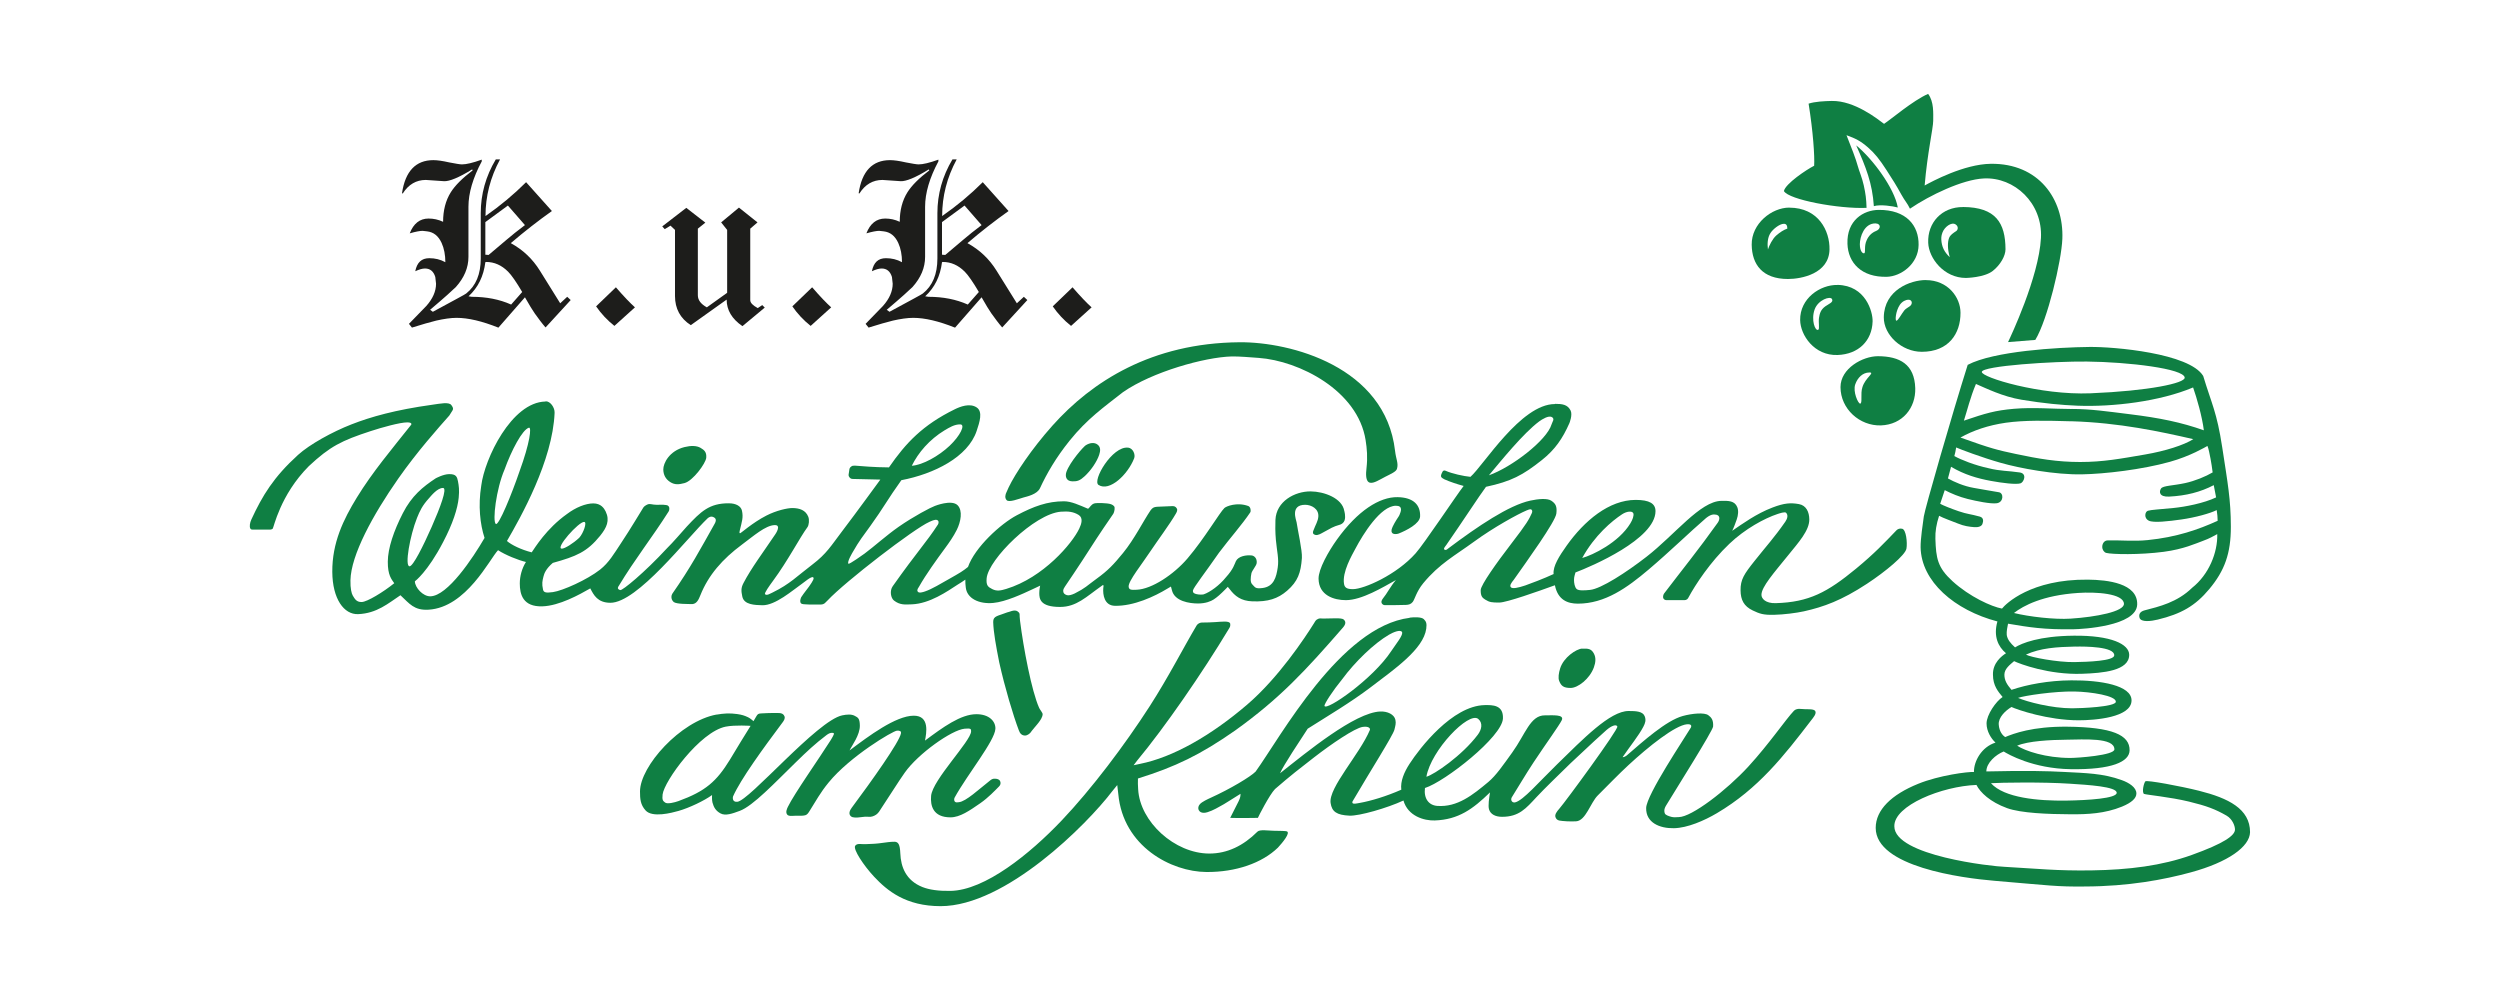 <svg xmlns="http://www.w3.org/2000/svg" id="Ebene_1" data-name="Ebene 1" viewBox="0 0 500 200"><defs><style>      .cls-1 {        fill: #0f7f43;        fill-rule: evenodd;      }      .cls-2 {        fill: #1d1d1b;      }    </style></defs><path class="cls-1" d="M385.62,18.77c1.2,1.59,1.02,3.93,1.02,5.39s-1.17,6.47-1.71,12.94c1.41-.78,7.85-4.27,13.23-4.34,9.55-.12,14.62,7.01,14.31,15.02-.17,4.38-2.96,16.21-5.41,20.2l-5.45.44c.46-.98,6.16-12.96,6.58-20.81.37-7-5.31-12.23-11.43-11.92-4.28.21-10.81,3.36-14.77,6.05-.54-1.14-.99-1.5-1.71-2.81-1.11-2.01-1.63-2.82-2.96-4.88-1.41-2.19-2.37-3.39-3.74-4.58-1.5-1.3-2.48-1.78-4.28-2.43.95,2.36,1.91,4.86,2.24,6.12.27,1.02.87,2.34,1.21,3.9.38,1.73.51,2.74.56,4.51-5.48.24-15.55-1.61-16.53-3.36.3-1.47,4.55-4.31,6.05-5.06.12-1.89-.21-6.81-1.11-12.42,1.26-.42,3.18-.51,4.64-.54,4.55-.09,9.2,3.65,10.45,4.58,1.5-.99,5.75-4.64,8.8-5.99Z"></path><path class="cls-1" d="M374.77,41.23c1.29-.39,3.84,0,4.79.27-.68-3.89-5.09-9.79-8.32-12.42,1.95,4.37,3.23,7.57,3.53,12.16Z"></path><path class="cls-1" d="M247.91,68.45c10.15-.08,29.15,4.85,31.1,21.71.2,1.75.72,2.47.38,3.62-.17.56-1.23,1.01-2.33,1.57-1.18.61-2.31,1.37-3.07,1.19-.91-.22-.82-1.79-.69-2.91.25-2.17.09-3.94-.18-5.61-1.56-9.92-13.28-15.86-21.38-16.44-1.46-.1-3.98-.33-5.44-.29-5.37.15-15.84,3.07-21.69,7.13-3.85,3.02-7.15,5.32-10.68,9.7-2.74,3.4-4.59,6.62-5.93,9.51-.58,1.26-2.65,1.68-3.28,1.86-1.06.31-2.88,1.03-3.37.56-.46-.45-.29-1.17-.04-1.64.18-.34.14-.36.43-.96,1.3-2.72,4.58-7.66,8.76-12.34,7.86-8.79,19.8-16.51,37.39-16.66Z"></path><path class="cls-1" d="M136.93,89.41c1.21-.3,2.38-.31,3.18.16.77.44,1.23.88,1.14,1.97-.08,1.1-2.67,4.65-4.36,5.08-1.08.28-1.91.39-2.85-.21-.94-.6-1.36-1.47-1.38-2.5-.02-1.26,1.2-3.74,4.26-4.5Z"></path><path class="cls-1" d="M217.19,89.03c.79-.48,1.71-.62,2.37-.07.6.5.53,1.23.28,1.99-.43,1.33-1.65,3.17-2.99,4.37-.88.79-1.38.98-2.4.95-1.3-.04-1.44-1.1-1.17-1.88.7-1.99,3.41-5.06,3.9-5.36Z"></path><path class="cls-1" d="M225.61,89.52c1,.11,1.51,1.4,1.22,2.14-1.26,3.25-4.92,6.74-7.12,5.33-1.33-.86,2.76-7.81,5.89-7.46Z"></path><path class="cls-1" d="M203.53,122.29c.61.45.28.48.48,1.88.66,5.31,2.31,14.06,3.83,17.43.14.31.69.96.69,1.23-.02,1.12-1.58,2.48-2.46,3.73-.18.19-.61.56-1.08.55-.65-.01-1.02-.44-1.24-1.09-1.11-2.93-2.78-8.5-3.9-13.53-.64-3.24-1.15-6.02-1.21-8.08-.03-1.27.96-1.19,2.82-1.94.3,0,1.42-.67,2.07-.19Z"></path><path class="cls-1" d="M263.67,123.75c.34-.13.61-.03.97-.04,1.74,0,3.63-.19,4.08.18.49.41.46.94-.13,1.62-7.46,8.58-12.58,14.15-21.58,20.6-6.96,4.86-11.92,7.25-19.42,9.59-.04.67,0,1.45.04,2.14.34,6.51,7.31,12.87,14.24,12.87,3.59,0,6.8-1.56,9.62-4.38.48-.48,2.13-.2,3.23-.18,1.3.02,2.42.03,2.65.12.76.29-.84,2.23-1.79,3.26-3.18,3.08-8.41,4.91-14.29,4.87-7.03-.04-16.67-5.11-17.63-15.58-.04-.42-.15-1.21-.21-1.81-.31.4-.77.98-1.04,1.28-4.98,6.55-21.25,22.93-34.28,22.94-6.95,0-10.68-3.07-13.33-5.91-2.05-2.2-4.24-5.48-3.76-6.17.4-.57,1.29-.27,2.04-.32.7-.05,1.64-.03,2.69-.16,1.66-.21,2.25-.32,3.12-.32.78,0,1.1.57,1.17,2.3.1,2.77,1.15,5.44,4.4,6.75,1.4.56,3.28.82,5.62.78,6.9-.11,15.91-7.41,22.24-14.07,6.01-6.33,12.59-15.06,17.63-22.88,3.8-5.91,6.72-11.68,9.38-16.15.22-.37.72-.57,1.02-.57,1.24,0,1.66-.04,2.7-.09,1.15-.06,2.9-.33,2.99.33.06.4-.03.61-.18.87-5.49,9.12-12.95,19.9-18.45,26.52-.08.1-.31.41-.69.91.51-.1,1.04-.23,1.29-.28,6.55-1.3,14.16-5.63,21.4-11.83,6.27-5.36,11.58-13.39,13.42-16.34.25-.41.34-.65.84-.84Z"></path><path class="cls-1" d="M316.41,129.73c1.31-.07,1.89.09,2.36.97.45.82.37,1.77,0,2.79-.84,2.29-3.19,4.1-4.65,4.1s-1.9-.44-2.29-1.42c-.23-.59-.09-1.56.2-2.49.68-2.2,3.22-3.89,4.38-3.96Z"></path><path class="cls-1" d="M145.14,145.33c1.87-.37,4.98-.16,4.98-.16-1.24,1.93-2.49,4.07-4.14,6.77-2.66,4.34-4.87,6.3-10.27,8.27-.79.29-2.23.64-2.67.31-.43-.32-.65-.48-.52-1.62.32-2.69,7.49-12.55,12.62-13.57ZM143.35,142.92c1.28-.23,2.61-.33,4.09-.11.93.14,1.44.29,2.17.64.47.23.84.58,1.09.78.24-.42.48-.8.57-.97.24-.46.47-.57,1.02-.58,0,0,2.04-.13,3.61-.07.48.04.84.22,1,.66.17.45-.17.92-.37,1.19-3.96,5.29-8.4,11.4-9.91,14.8-.07.16-.12.67.15.91.2.19.4.2.67.19,2.36-.12,16.01-16.27,21.01-17.29.94-.19,1.82-.26,2.48.09.65.35,1.01.48,1.04,1.93.04,1.92-1.61,4.03-2.06,5,3.85-2.9,9.23-6.92,12.81-6.95,3.28-.03,2.55,3.52,2.28,4.98,3.56-2.65,7.14-5.28,10.28-5.28,2.55,0,3.86,1.43,3.8,2.92-.11,2.4-5.62,9.15-8.15,13.75-.17.3-.11.75.11.88.23.14.44.08.73.05,1.42-.13,4.01-2.59,6.26-4.35.34-.27.58-.37.98-.35.46.02.87.12,1.04.55.15.38.02.75-.24,1-.81.81-2.14,2.24-3.76,3.36-2.11,1.46-4.05,2.82-5.95,2.82-3.5,0-4.05-2.34-3.88-4.3.29-3.2,7.97-10.96,8-12.89,0-.47,0-.66-1.29-.54-2.59.24-9.3,4.99-11.98,8.79-1.39,1.97-2.74,4.2-5.15,7.83-.34.46-.69.71-1.26.91-.56.19-.92.04-1.51.07-.78.05-1.53.22-2.01.17-.36-.04-.63-.04-.89-.3-.45-.46-.19-1.12.2-1.64,4.02-5.4,9.55-13.16,9.86-14.89.09-.48-.26-.57-.78-.55-.84.03-9.44,5.17-13.67,10.35-1.73,2.11-2.5,3.63-3.89,5.82-.23.36-.43.64-.8.75-.55.16-1.28.08-1.86.09-.71.02-1.44.16-1.75-.22-.38-.48-.05-1.16.14-1.56,1.22-2.54,6.42-9.93,8.58-13.36.64-1.08.79-1.36.44-1.42-.48-.09-.9.14-1.3.44-2.29,1.74-3.89,3.24-6.19,5.49-4.14,4.04-8.52,8.69-11.15,9.66-1.43.53-2.88,1.07-3.88.5-.92-.52-1.32-1.17-1.59-2.18-.14-.56-.08-1.48-.08-1.48-1.54,1.12-4.54,2.56-6.72,3.18-1.35.38-5.22,1.41-6.58-.11-1.03-1.14-1.11-2.32-1.11-3.78,0-5.04,8.07-14.06,15.31-15.39Z"></path><path class="cls-1" d="M357.48,45.71c-.73.26-1.45.71-2.23,1.39-.77.68-1.42,2.03-1.66,2.79-.15-1.06-.09-2.37.49-3.25.4-.69,1.77-1.88,2.7-1.88.46,0,.68.29.69.95ZM357.85,41.53c5.84,0,8.13,4.64,8.05,8.39-.11,4.82-5.61,5.88-8.31,5.88-5.11,0-7.2-2.91-7.25-6.85-.06-4.23,4.01-7.43,7.52-7.43Z"></path><path class="cls-1" d="M375.13,44.69c1.07.02,1.1,1.11.07,1.51-.82.33-1.46.93-1.86,1.84-.58,1.2-.15,2.48-.5,2.61-.27.1-.87-.35-.87-1.81s.87-4.21,3.16-4.16ZM375.75,41.98c5.53-.04,8.03,3.14,7.97,7.01-.05,3.83-3.54,6.3-6.35,6.37-5.04.13-7.76-2.77-7.88-6.61-.16-4.67,3.19-6.75,6.26-6.77Z"></path><path class="cls-1" d="M391.1,44.87c.64.4.51,1.09.15,1.34-.59.39-1.2.76-1.44,1.4-.29.75-.35,2.15.15,3.83-1.06-.97-1.64-2.08-1.7-3.56-.02-.56.07-.95.25-1.42.41-1.07,1.77-2.11,2.59-1.59ZM392.61,41.4c6.55.04,8.47,3.19,8.49,8.45,0,1.31-1,3.11-2.54,4.33-1.7,1.35-5.38,1.41-5.38,1.41-4.36,0-7.41-3.89-7.54-7.03-.16-4.04,2.74-7.18,6.97-7.15Z"></path><path class="cls-1" d="M366.4,59.81c.35.65-.65.96-1.34,1.46-.97.7-1.13,1.51-1.26,2.3-.14.89.15,2.19-.13,2.37-.63.4-1.51-1.97-.73-4.09.71-1.89,3.11-2.7,3.46-2.04ZM367.51,56.98c5.63.11,7.06,5.39,7.01,7.3-.11,3.85-2.79,6.57-7.01,6.72-4.67.16-7.43-3.98-7.48-6.98-.07-4.31,3.97-7.1,7.48-7.03Z"></path><path class="cls-1" d="M381.68,59.94c.81,0,.88.88.29,1.3-.38.27-.87.53-1.11.84-.63.8-1.2,1.99-1.57,2.06-.31.06-.17-1.92.69-3.19.48-.68,1.19-1.01,1.7-1ZM385.17,56.02c4.43,0,6.92,3.47,6.93,6.51.03,4.23-2.41,7.83-7.74,7.83-4.01,0-7.64-3.36-7.6-6.91.07-5.46,5.34-7.44,8.4-7.44Z"></path><path class="cls-1" d="M373.87,74.49c1.22,0-.84,1.06-1.39,2.96-.44,1.31.07,3.27-.46,3.27-.4,0-1.48-2.39-.97-3.85.47-1.35,1.51-2.37,2.81-2.37ZM375.6,71.24c4.36.02,7.3,1.61,7.45,6.39.12,3.94-2.55,7.3-6.86,7.45-4.23.14-8.08-3.27-8.09-7.66,0-3.73,4.44-6.19,7.51-6.18Z"></path><path class="cls-1" d="M188.95,86.05c.86-.52,1.97-1.21,3.12-1.17,1.06.04-.04,2.28-2.13,4.26-2.18,2.07-5.43,3.88-7.58,4.01,1.29-2.61,3.49-5.23,6.59-7.11ZM105.79,85.54c.55-.15.22,2.98-1.89,8.74-1.52,4.46-4.16,10.95-4.74,10.51-.7-.53.07-7.01,1.75-10.88,1.37-3.81,3.55-8,4.89-8.38ZM85.82,99.62c.38-.42,1.66-2.06,2.8-2.03.87.03-.55,3.85-2.28,7.78-1.71,3.88-3.72,7.87-4.42,7.89-1.04.03.08-6.16,1.48-9.67.56-1.39,1.04-2.46,2.42-3.97ZM212.18,102.34c1.48-.12,2.54.02,3.55.65.94.59.58,1.77.12,2.73-1.38,2.94-7.17,9.81-14.62,12.07-1.04.31-1.84.51-2.78.03-.85-.43-1.25-.72-1.12-2.17.36-3.79,9.58-12.9,14.84-13.31ZM116.87,104.39c.56.07-.18,2.24-1.02,3.16-1.24,1.16-2.86,2.15-3.45,2.18-1.54.08,3.39-5.49,4.47-5.35ZM109.14,80.26c.94-.02,1.82,1.26,1.78,2.29-.37,9.58-6.82,20.98-9.53,25.65.88.78,2.9,1.76,4.95,2.27.63-.9,2.94-4.75,7.06-7.67,1.71-1.3,3.73-2.12,5.26-2.12s2.16.98,2.47,1.61c.88,1.82.2,3.24-1.1,4.86-2.63,3.25-4.77,4.12-9.47,5.43-1.37,1.18-1.71,2.08-1.88,2.77-.2.84-.34,1.36-.08,2.55.13.6.55.72,1.99.52,1.93-.27,6.84-2.46,9.43-4.5,1.77-1.4,2.78-3.17,4.14-5.22,2.02-3.03,4.04-6.47,4.53-7.23.2-.3.83-.63,1.05-.65.33-.03.67.05,1.02.1.8.12,1.63-.07,2.48.09.33.06.35.12.47.24.24.22.18.8.02,1.04-3.31,5.23-6.75,9.52-10.01,14.95,0,0-.49.57.34.78.42.11,4.8-3.45,9.36-8.39,1.13-1.09,2.87-3.14,3.94-4.32,2.81-3,4.49-4.67,8.41-4.65,1.46,0,2.43.6,2.62,1.47.3,1.39,0,2.15-.42,3.9-.08.32-.14.56.03.63.12.05,2.46-2.1,5.27-3.54,2-1.03,4.21-1.51,5.18-1.51,1.46,0,2.69.42,3.21,1.75.24.6.13,1.66-.16,2.06-1.61,2.21-3.87,6.64-6.89,10.74-.72.98-1.8,2.48-1.6,2.68.34.34.95-.09,1.53-.35,3.47-1.7,4.81-3.21,7.92-5.57,2.87-2.18,3.75-3.76,5.92-6.61,3.05-4.01,7.31-9.88,7.69-10.39-1.58-.05-5.58-.13-5.58-.13-.25-.02-.4-.1-.57-.29-.15-.18-.21-.33-.2-.57l.18-1.19c.1-.24.21-.37.44-.5.23-.13.25-.07.66-.11,1.35.11,3.89.33,6.79.35,3.38-4.89,6.74-8.47,13.16-11.62,1.04-.51,3.01-1.31,4.4-.36,1.25.85.57,2.93-.02,4.69-1.74,5.22-8.51,8.6-15.06,9.85-2.66,3.71-3.65,5.63-6.17,9.11-1.47,2.03-2.27,3.02-3.53,5.24,0,0-1.24,2.05-.88,2.36.18.15,2.88-1.78,3.21-2.02,1.92-1.42,4.32-3.61,6.82-5.36,3.03-2.11,6.45-3.9,7.25-4.18,0,0,3.33-1.34,4.54-.15,1.09,1.08.64,3.35-.15,4.93-.68,1.35-1.5,2.52-2.37,3.7-1.58,2.14-3.84,5.28-5.16,7.63-.15.27-.49.62-.31.98.22.44,1.08.15,1.51,0,1.33-.45,3.23-1.6,4.66-2.41,2.41-1.36,2.9-1.66,3.91-2.48,1.36-3.9,6.52-8.63,9.77-10.34,3.37-1.78,6.11-2.79,9.43-2.79,1.46,0,3.03.75,4.82,1.5.42-.33.56-.82,1.2-1.06.44-.16,2.68-.1,3.32.13.18.06.75.27.78.69.04.49-.13,1.01-.26,1.24-3.07,4.45-3.72,5.54-6.24,9.42-1.31,2.01-2.08,3.13-3.42,5.12-.17.23-.36.58-.36.87,0,.46.25.7.73.86.36.12.97-.05,1.58-.34,2.16-1.09,2.36-1.48,4.33-2.91,2.35-1.7,3.43-2.86,5.33-5.18,2.26-2.76,4.08-6.44,5.51-8.54.11-.16.32-.4.6-.55.28-.14.78-.16.78-.16l3.09-.13c.49.02.68.31.8.53.16.31-.07.74-.24,1.02-1.13,1.97-3.86,5.67-4.91,7.26-1.81,2.75-4.6,6.18-4.51,7.3.06.68.56.67,1.62.62,3.01-.13,7.4-3.04,10.15-6.26,3.41-4,6.46-9.23,7.39-10.09.37-.34,2.5-1.22,4.76-.4.49.18.58,1.01.4,1.28-1.61,2.41-4.14,5.26-6.24,8.05-2.7,3.91-5.16,7.03-5.22,7.57-.05.5.29.62.73.73.55.14,1.27.09,1.42.04,1.29-.44,3.16-1.81,4.42-3.38,1.57-1.72,1.74-2.69,2.03-3.27.49-.99,2.07-1.25,3.14-1.13.51.05,1.11.57,1.01,1.52-.06.56-.94,1.48-1.06,2.08-.16.83-.26,1.75.16,2.17.62.62.58.92,2.03.75,2.28-.27,2.79-2.13,3.08-4.11.26-1.76-.15-3.14-.37-5.51-.14-1.55-.13-3.06-.09-4,.15-3.72,3.87-5.73,7.04-5.71,2.7.02,6.31,1.35,6.73,3.91,0,0,.33,1.07.06,1.88-.15.44-.5.71-.84.84-1.64.47-1.81.71-3.49,1.6-.35.19-1,.6-1.5.48-.62-.16-.53-.55-.44-.8.49-1.33.95-1.92,1.02-2.88.11-1.55-1.39-2.35-2.63-2.35-3.07,0-1.78,3.07-1.72,3.5.2,1.46,1.17,5.69,1.06,7.15-.21,2.95-.81,4.67-2.95,6.53-1.87,1.62-3.85,2.25-6.98,2.13-2.22-.08-3.46-1.03-4.52-2.45-.08-.08-.26-.31-.37-.45-.09.08-.26.26-.34.35-1.15,1.17-1.79,1.72-2.49,2.18-.55.36-1.61.8-3.12.8-1.67,0-4.72-.42-5.23-2.68-.04-.18-.13-.46-.19-.71-.24.14-.55.33-.76.45-2.49,1.51-6.68,3.5-10.5,3.4-2.04-.06-2.39-2.17-2.27-3.56.03-.18.08-.51.02-.55-.12-.09-.29.09-.4.17-3.03,2.13-4.97,4.17-8.27,4.17-4.03,0-4.14-1.66-4.15-2.75,0-.74.14-1.26.17-1.51-.37.15-1.34.67-1.65.78-1.75.82-5.24,2.46-7.72,2.68-2.88.27-5.31-.91-5.51-3.16-.05-.51-.1-.83-.08-1.5-.42.32-1.01.66-1.48.96-2.18,1.42-5.64,3.84-9.22,3.98-1.46.06-2.39.14-3.56-.75-.66-.5-.91-1.98-.26-2.88,4.89-6.92,6.7-8.73,9.05-12.35.14-.25.24-.72-.19-.89-.42-.16-1.18.23-1.53.38-3.04,1.33-16.84,11.94-20.36,15.71-.25.26-.3.32-.55.54-.22.19-.52.28-.84.28-1.4-.04-3.64.1-3.92-.23-.3-.36-.13-.83.03-1.23.67-1.02,1.02-1.36,1.55-2.11.85-1.2,1.08-1.69.85-1.87-.36-.3-1.89,1.07-2.29,1.32-1.78,1.24-5.31,4.34-7.9,4.26-1.46-.04-3.65-.07-3.99-1.75-.22-1.1-.29-1.67.24-2.69,1.54-2.96,3.96-6.18,6.36-9.75,0,0,1.33-1.9-.13-1.84-1.84.06-4.23,2.19-6.51,3.88-3.95,2.92-6.75,6.16-8.33,10.12-.36.9-.72,1.71-1.6,1.8-.92-.03-3.07.03-3.73-.4-.7-.61-.46-1.44-.29-1.68,3.67-5.26,5.6-8.9,8.48-14.02.24-.41.36-.9-.07-1.19-.6-.4-1.04-.13-1.35.13-4.05,3.86-14.07,16.94-19.47,16.9-2.53-.02-3.31-1.53-4-2.88-2.16,1.24-6.2,3.49-9.59,3.59-3.87.12-4.51-2.38-4.51-4.57,0-1.46.43-3.04,1.23-4.3-1.56-.37-4.09-1.39-5.58-2.36-1.68,1.77-6.35,11.44-13.88,11.9-2.92.18-3.83-1.21-5.64-2.89-2.45,1.63-4.71,3.62-8.45,3.78-2.84.12-5.14-3.04-5.18-8.45-.04-5.82,2.22-10.48,4.91-14.87,3.1-5.07,7.03-9.72,10.87-14.56,0,0,.3-.47-.79-.47-1.46,0-5.1,1.02-7.3,1.74-5.84,1.91-8.13,3.04-12.39,7.02-5.77,5.8-7.01,12.36-7.23,12.52-.29.2-.58.16-.58.16h-3.48s-.28.03-.41-.22c-.2-.39-.08-1.16.2-1.77,2.22-4.81,4.47-8.52,9.35-12.95,2.32-2.1,6.83-4.6,10.71-6.11,3.83-1.5,8.78-2.9,16.15-3.92,1.57-.22,3.31-.6,3.8.07.66.91.26.91-.4,2.08-2.23,2.52-6.42,7.2-10.22,12.63-5.1,7.29-9.45,15.28-9.56,20.33-.04,1.61.22,2.66.47,3.07.38.6.69,1.31,1.79,1.28,1.09-.04,4.3-1.98,6.5-3.76-.55-.8-1.31-1.61-1.29-4.32.02-2.69,1.18-6.12,3.01-9.69,1.76-3.45,3.98-5.26,6.57-6.97,0,0,1.5-.82,2.66-.84,1.42-.03,1.62.54,1.79,1.41.18.94.3,1.74.15,3.3-.21,2.18-1.19,5.21-3.09,8.83-3.15,6.07-5.68,7.9-5.68,7.9.04,1.28,1.62,3.01,3.08,3,3.47-.04,8.53-7.67,10.86-11.68-.89-2.71-1.31-6.45-.66-10.46.66-5.33,6.03-16.69,12.85-16.82Z"></path><path class="cls-1" d="M310.39,83.42c.6.4.1.86-.08,1.46-.94,3.17-7.95,8.56-12.53,10.18,2.45-2.92,6.87-8.4,10.06-10.78.6-.44,1.94-1.26,2.54-.85ZM326.66,102.64c.18.45-.16,1.34-.59,2.04-2.31,3.82-7.55,6.35-9.63,6.92,2.48-4.53,5.95-7.41,7.97-8.74.95-.63,2.04-.71,2.24-.22ZM310.99,80.77c1.46,0,2.49.13,3.11,1.29.48.89-.22,2.57-.22,2.57-1.35,3.06-2.86,5.28-5.49,7.37-3.85,3.06-6.14,4.27-11.19,5.36-1.29,1.72-4.69,6.96-7.93,11.62-.22.32-.69.78-.34.97.27.14.49-.08.73-.27,5.89-4.42,12.1-8.63,16.41-9.56,1.56-.34,3.38-.51,4.17.01.89.59,1.2,1.14,1.03,2.58-.19,1.63-5.9,9.54-8.52,13.25-.49.6-.88,1.16-.58,1.49.33.36,1.5.1,2.88-.36.83-.28,3.81-1.41,5.67-2.28-.17-1.56,1.15-3.63,2.6-5.67,3.54-4.99,8.49-9.15,13.81-9.16,2.77,0,3.98.74,3.97,2.27-.04,5.57-12.76,11.01-16.01,12.24-.1.42-.29.85-.29,1.5,0,.56.13,1.46.54,1.82.43.37,1.63.27,2.67.17,2.18-.21,7.28-3.51,11.29-6.63,5.72-4.45,10.73-11.09,14.95-11.18,1.46-.03,2.68-.02,3.2,1.25.28.67.2,1.61-.11,2.49-.23.65-.58,1.62-.9,2.25,1.98-1.35,4.82-3.43,8.07-4.66,2.35-.9,3.64-.98,5.29-.68,1.46.27,2.04,1.59,2.06,3.05.03,2.21-2.15,4.61-4.17,7.11-2.86,3.54-5.42,6.41-5.4,8,0,.72.8,1.71,2.85,1.65,6.66-.19,10.34-2.18,16.07-6.9,3.71-3.06,5.63-5.12,8.1-7.69.26-.27.69-.4,1.13-.29.78.18,1.06,2.75.85,3.97-.22,1.29-4.16,4.58-7.91,7.04-5.09,3.34-8.66,4.62-12.59,5.5-1.54.34-4.06.66-5.99.7-2.14.05-2.87-.21-4.25-.87-1.76-.84-2.42-2.1-2.44-4.02-.03-2.16.72-3.27,2.79-5.87,2.37-2.99,3.99-4.73,6.16-7.86.4-.58.63-1.31.15-1.79-.25-.25-1.32.13-1.7.25-2.61.86-6.5,2.97-9.64,5.96-3.87,3.68-6.82,8.22-8.15,10.69-.08.14-.13.27-.28.39-.18.14-.33.19-.56.19h-3.61c-.29-.02-.51-.15-.62-.41-.09-.23-.01-.66.16-.91,3.58-4.71,6.84-8.7,10.73-14.16.41-.58.69-1.66-.77-1.66-.49,0-1.02.29-1.55.71-3.22,2.77-7.29,6.75-11.52,10.33-4.26,3.61-8.69,6.8-14.13,6.8-2.04,0-4-.73-4.59-3.68-3.27,1.19-9.66,3.46-11.12,3.46s-1.95-.04-2.83-.6c-.57-.36-.91-.68-.89-1.9.01-1,3.23-5.52,6.07-9.21,3.24-4.2,3.58-4.93,4.12-6.1.13-.28.19-.56-.03-.77-.22-.2-.77.07-.95.14-1.8.75-6.66,3.43-10.51,6.24-3.92,2.86-6.95,4.42-10.18,8.32-1.38,1.67-1.72,3.27-2.12,3.76-.37.45-.77.56-1.33.59-.84.04-3.01.05-4.14.05-.29,0-.46-.05-.64-.26-.1-.11-.35-.42.18-1.11.75-.89,1.49-2.39,2.57-3.65-2.63,1.46-6.84,4.02-10.01,4.02-2.34,0-5.42-.93-5.46-4.29-.02-1.92,1.95-5.42,3.69-7.85,4.1-5.71,8.49-8.53,12.13-8.46,3.21.06,4.57,1.6,4.49,3.85-.05,1.46-2.74,2.81-4.29,3.43-.36.14-1.09.19-1.32-.16-.25-.38-.05-.82.15-1.27.21-.47.44-.82.74-1.33.22-.38.45-.63.59-.95.3-.69.75-1.86-.71-1.85-3.08.01-6.61,5.77-8.07,8.53-.72,1.36-2.72,4.74-2.3,7.13.12.68.52,1.03,1.79,1.02,2.2-.01,8.71-2.86,12.53-7.17,1.74-1.96,8.22-11.71,9.6-13.47-1.16-.31-2.74-.82-3.86-1.33-.66-.38-.94-.46-.34-1.56.04-.07.09-.12.18-.16.14-.07.29-.04.4.01,1.28.58,3.63,1.09,4.98,1.22,2.65-2.33,10.1-14.56,16.89-14.56Z"></path><path class="cls-1" d="M280.38,126.37c-.36-.49-1.72.07-2.58.57-3.02,1.76-6.83,5.46-9.36,8.9-1.86,2.27-3.66,5.02-3.54,5.35.35,1.05,9.65-5.34,13.35-10.97.94-1.43,2.53-3.31,2.13-3.85ZM295.65,143.79c.97.82.68,2.13-.09,3.15-3.15,4.19-8.74,7.99-10.28,8.41.89-5.26,8.48-13.15,10.37-11.56ZM281.91,123.53c.96-.12,2.41-.14,2.85.3.45.45.64.8.49,1.91-.56,4.11-6.38,8.1-11.07,11.68-4.02,3.06-8.62,5.77-12.64,8.32-1.52,2.33-4.84,7.31-5.54,8.92,5.37-4.25,14.95-12.15,20.04-12.36,1.46-.06,2.8.58,3.04,1.66.16.73-.02,1.21-.19,1.96-.25,1.11-5.02,8.6-8.22,14.09-.1.16-.28.38-.17.59.14.26.8.1,1.47-.02,2.25-.4,5.32-1.33,8.29-2.64-.21-1.7.58-3.53,1.66-5.19,2.03-3.14,8.53-11.58,15-11.73,1.61-.03,3.77-.04,3.67,2.66-.14,3.67-11.61,12.66-15.6,13.92-.26,2.13.78,3.45,2.45,3.58,4.05.3,7.12-2.2,10.23-4.79,1.54-1.29,2.95-3.36,4.79-5.91,2.64-3.67,3.6-7.45,6.54-7.41,1.4.02,3.97-.26,3.34,1-.54,1.08-3.01,4.46-5.63,8.41-1.55,2.34-3.27,5.27-4.35,6.98-.15.24-.18.64.07.87.18.16.4.19.61.14,1.59-.38,4.75-4.07,8.34-7.57,5.23-5.1,10.63-10.7,14.34-10.7,1.46,0,2.83.05,3.22,1.05.3.76.12,1.35-.26,2.08-.89,1.73-2.71,3.97-4.16,6.1,0,0,.33.05.82-.33,3.3-2.85,7.9-6.99,11.21-7.9,1.87-.51,4.32-.75,5.11-.16.61.44,1.05.96.96,2.27-.06.84-7.34,12.4-9.42,15.82-.45.74-.36,1.25-.23,1.56.12.31.74.53,1.29.68.56.15.94.05,1.5.05,2.57-.02,9.52-5.33,13.93-10.13,4.16-4.54,7.46-9.42,9.1-11.14.3-.32.83-.38,1.01-.38.39,0,.84.06,1.27.07.54.02,1.68-.06,1.96.34.36.52-.41,1.38-.78,1.86-5.47,7.14-10.59,13.7-18.88,18.6-2.49,1.47-5.89,2.96-8.6,3-2.87.05-5.6-1.12-5.54-4.04.05-2.63,7.72-14.03,8.93-16.07,0,0,.46-.78-.75-.68-2.37.21-7.65,4.4-11.75,8.2-1.96,1.82-3.75,3.68-6.11,6.04-1.46,1.46-2.4,5.06-4.33,5.17-1.15.07-2.64-.02-3.41-.16-.41-.14-.55-.29-.7-.63-.23-.54.26-1.18.75-1.73,1.22-1.38,11.85-15.87,11.61-16.44-.21-.51-1.17-.16-2.17.7-.61.52-3.41,3.08-7.17,6.63-2.35,2.3-5.16,5-6.82,6.78-2.11,2.27-3.5,3.95-6.89,3.95-1.33,0-2.31-.5-2.61-1.47-.23-.75.02-2.29.19-3.41-3.41,3.32-6.31,5.45-11.05,5.61-2.12.07-5.37-.86-6.26-3.99-3.27,1.52-8.88,3.12-10.8,3.03-2.56-.12-3.52-.8-3.77-2.54-.44-3.04,5.83-9.77,7.85-14.58.14-.33-.21-.81-1.43-.63-1.59.23-6.21,3.37-9.76,6.12-2.77,2.14-4.65,3.6-7.78,6.31-1.1,1.12-3.35,5.54-3.42,5.76-.21.01-1.49.03-2.44.03-1.21,0-2.57,0-3.1-.03.66-1.31,1.24-2.43,1.68-3.32.36-.73.38-1.08.38-1.49-1.14.67-3.18,2.07-4.32,2.63-.66.39-2.17,1.17-2.98,1.17-.45,0-.82-.12-1.03-.51-.23-.43-.1-.88.23-1.24.42-.46,1.51-.97,2.15-1.26,3.92-1.78,7.92-4.18,8.97-5.23,4.93-6.82,16.98-29.04,30.83-30.76Z"></path><path class="cls-1" d="M414.35,81.8c-3.65,0-7.66-.38-11.57-.04-3.76.33-5.62.88-10,2.37.66-2.04,1.28-4.67,2.41-7.34,1.99.85,5.33,2.53,9.14,3.16,4.5.74,7.94,1.06,11.2,1.19,7.02.27,16.43-.84,23.09-3.65.75,2.14,1.81,5.82,2.15,8.57-4.53-1.6-8.83-2.48-14.75-3.21-4.54-.56-7.81-1.06-11.68-1.06ZM428.82,158.81c-.51-.38-.04-2.25.26-2.55.28-.28,7.02.96,10.75,1.9,5.84,1.47,10.18,3.61,10.18,8.28-.07,2.89-4.35,5.99-11.84,8.03-5.39,1.47-12.48,2.8-21.18,2.83-5.55.07-7.04-.21-18.1-1.14-6.56-.55-23.75-2.82-23.75-10.58,0-3.6,3.14-6.65,8.5-8.82,4.18-1.7,9.94-2.44,11.15-2.36-.04-2.12,1.5-5,4.31-5.88-.88-.8-1.79-2.26-1.79-3.83,0-1.72,1.9-4.45,3.21-5.29-.88-1.06-1.93-2.26-1.93-4.45-.08-2.35,1.77-3.78,2.61-4.3-1.56-1.3-2.56-3.36-1.72-6.36-8.57-2.25-15.24-7.99-15.36-14.84-.03-1.63.44-4.67.64-6.15.19-1.45,5.66-20.46,8.78-30.33,5.2-2.74,17.94-3.51,24.36-3.58,4.87-.06,19.96,1.24,22.74,5.8,1.72,5.69,2.72,7.18,3.81,14.31,1.1,7.21,1.71,10.38,1.72,15.83.01,5.38-1.26,8.83-4.32,12.49-2.8,3.36-5.61,4.96-10.31,6.1-1.26.31-3.34.59-3.63-.36-.23-.76.17-1.27,1-1.49,2.89-.75,6.53-1.59,9.51-4.51,3.34-2.63,5.13-7.04,5.03-10.74-.81.42-1.46.85-2.88,1.36-1.44.52-3.83,1.65-7.82,2.18-4.85.64-10.38.52-11.51.22-.42-.11-.78-.62-.79-1.17-.02-.67.39-1.32,1.08-1.33,2.88-.06,5.17.22,7.98-.06,5.81-.58,10.17-2.11,14.02-3.86-.01-.77-.06-1.26-.19-2.14-1.3.65-4.26,1.48-7.1,1.88-2.51.35-5.52.72-6.5.23-1-.5-.76-1.79-.16-1.98.63-.2,2.57-.3,5.09-.55,2.34-.23,6.1-.95,8.55-2.12l-.47-2.45c-2.66,1.39-5.54,2.12-8.92,2.29-2.01.1-2.05-.98-1.62-1.62.39-.58,2.48-.57,4.81-1.08,1.96-.42,4.15-1.33,5.51-2.14-.1-.78-.3-2.16-.42-2.72-.23-1.04-.32-1.82-.62-2.57-.39.21-3.39,2.03-7.53,3.18-5.55,1.55-13,2.42-17.56,2.5-5.38.1-12.39-1.2-16.25-2.3-3.8-1.08-8.08-2.7-8.92-3.08-.06.49-.23,1.3-.36,1.72,1.26.72,4.09,1.85,6.87,2.44,2.39.59,3.74.48,6.2.84,1.56.23.81,1.98.16,2.18-.89.27-3.55-.05-5.94-.49-2.7-.5-5.26-1.24-7.95-2.82l-.62,2.33c1.23.69,3.18,1.55,5.16,1.89,2.12.36,3.33.6,5.03.87,1,.16.96,2.01-.42,2.2-1.23.17-4.02-.41-5.84-.86-1.69-.42-3.24-1.08-4.57-1.76-.26.75-.59,1.81-.91,2.73.55.32,2.2.98,3.7,1.49,1.82.62,2.24.52,4.22,1.07.79.22.74.93.52,1.49-.19.49-.87.69-1.65.62-1-.08-2-.21-3.24-.72-1.05-.43-2.98-1.1-3.77-1.55-.55,1.69-.79,3.14-.74,4.61.13,3.89.42,5.73,3.42,8.47,3.42,3.12,7.85,5.11,9.9,5.48.75-.94,5.73-5.9,17.18-5.79,3.95.04,9.97.73,9.86,4.96-.11,4.38-11.13,4.94-12.66,4.96-6.02.11-9.08-.42-13.17-1.11-.13.65-.32,1.49-.26,2.25.14.91.72,1.64,1.66,2.49,1.36-.85,4.81-2.27,11.74-2.34,7.52-.08,11.06,1.71,11.09,3.79.04,3.25-5.29,3.69-9.45,3.83-6.57.23-12.47-1.98-13.57-2.53-.82.71-1.94,1.53-1.94,2.71s.55,2.01,1.42,3.03c3.14-1.06,7.41-1.87,11.97-1.9,5.95-.04,12.04,1.02,12.04,4.01,0,3.43-7.37,3.98-10.58,3.98-6.13,0-12.3-2.12-13.43-2.66-1.17.69-2.67,2.08-2.55,3.54.11,1.42.8,2.15,1.28,2.48,1.64-.69,5.47-2.15,12.41-2.08,8.98.09,12.53,1.64,12.48,4.74-.04,2.26-3.5,3.88-11.75,3.76-7.63-.11-12.63-3.03-13.43-3.54-1.57.62-3.47,2.27-3.47,3.99,8.11-.19,12.13-.08,15.54.1,4.28.23,7.78.26,11.58,1.65,1.42.52,2.89,1.43,2.89,2.66,0,.94-.92,1.82-2.89,2.63-3.44,1.4-6.9,1.55-10.22,1.53-4.58-.02-9.99-.23-12.75-1.23-3.43-1.25-5.38-3.15-6.13-4.64-6.91.26-16.52,4.12-16.42,8.27,0,5.91,19.69,8.04,22.1,8.11,6.4.36,10.44.82,17.39.71,7.46-.12,13.99-.93,19.98-3.08,6.44-2.31,8.64-3.89,8.66-5.07.01-.74-.51-2.12-1.7-2.81-2.26-1.29-3.94-1.93-7.51-2.8-3.73-.91-8.73-1.38-8.93-1.53ZM414.28,84.25c9.6.29,17.84,2.08,24.38,3.58-1.86,1.19-5.65,2.39-9.64,3.07-4.91.84-8.36,1.5-12.99,1.5s-8.4-.66-12.88-1.61c-3.61-.77-4.89-1.06-11.06-3.28,2.52-1.42,5.58-2.46,9.05-2.96,3.77-.53,8.03-.44,13.14-.29ZM415.59,118.59c3.65-.25,9.09.11,9.2,2.15.08,1.57-5.58,2.66-10.69,2.99-3.19.21-8.3-.39-11.31-1.13,1.88-1.47,5.77-3.54,12.81-4.01ZM415.08,129.32c2.04-.04,7.83,0,7.77,1.75-.04,1.13-5.33,1.31-7.99,1.35-3.29.05-8.72-.95-9.67-1.5,2.88-1.31,6.1-1.53,9.89-1.61ZM403.61,139.58c1.17-.44,7.26-1.35,11.24-1.28,3.34.06,8.36.84,8.32,2.05-.03,1.02-6.93,1.31-8.76,1.31-4.09,0-9.05-1.31-10.8-2.08ZM413.32,147.94c3.43-.04,9.56-.48,9.56,1.93,0,1.2-7.37,1.72-8.83,1.72-4.85,0-9.02-1.39-10.62-2.45,2.15-.94,6.69-1.17,9.89-1.2ZM398.2,156.64c1.98-.13,10.31-.26,15.76.1,3.63.24,9.38.57,9.38,1.82,0,1.13-5.71,1.49-10.06,1.56-5.66.08-12.46-.55-15.08-3.47ZM417.34,72.31c8.36.09,19.45,1.42,19.6,3.21.09,1.11-7.12,2.66-18.83,3.14-10.07.41-21.79-3.18-21.75-4.27.04-1.23,14.45-2.15,20.99-2.08Z"></path><path class="cls-2" d="M109.1,65.48c-.7-.8-1.4-1.75-2.16-2.81-.45-.65-1.1-1.7-1.95-3.21l-5.31,6.07c-3.26-1.3-6.02-1.96-8.37-1.96-1.15,0-2.51.2-4.06.55-1.2.3-2.81.75-4.86,1.4l-.6-.75c.75-.75,1.91-1.96,3.46-3.56,1.3-1.45,1.96-2.96,1.96-4.46l-.15-1.35c-.35-1.15-1.05-1.7-2.06-1.7-.55,0-1.2.2-1.95.55.35-1.75,1.25-2.61,2.81-2.61,1.15,0,2.21.25,3.21.8,0-1.45-.25-2.76-.75-3.86-.65-1.4-1.6-2.16-2.91-2.31l-.9-.1c-.5,0-1.35.15-2.56.5.75-1.95,2.01-2.96,3.76-2.96,1,0,1.95.2,2.91.65,0-2.26.5-4.26,1.55-5.92.85-1.35,2.31-2.81,4.36-4.36l-.1-.2c-2.66,1.65-4.56,2.41-5.61,2.36l-3.66-.25c-1.91,0-3.46.9-4.61,2.71l-.15-.05c.65-4.41,2.76-6.62,6.27-6.62.8,0,1.85.15,3.16.45,1.3.25,2.16.4,2.56.4.85,0,2.16-.3,3.96-.95v.35c-1.75,3.26-2.66,6.32-2.66,9.07v10.03c0,2.16-.85,4.16-2.51,6.02-.55.55-2.26,2.11-5.16,4.56l.55.4c4.26-2.31,6.52-3.51,6.67-3.66,1.95-1.55,2.91-3.86,2.91-7.02v-9.07c0-3.76,1-7.37,3.01-10.73h.85c-1.95,3.61-2.91,7.37-2.91,11.33,2.96-2.06,5.66-4.31,8.12-6.77l5.16,5.77c-2.76,1.96-5.46,4.06-8.22,6.42,2.46,1.35,4.36,3.16,5.82,5.51l4.06,6.52,1.4-1.3.7.65-5.01,5.46ZM101.58,54.3c-1.25-1.25-2.71-1.91-4.36-1.91l-.15.05c-.35,2.81-1.45,5.06-3.36,6.82l.65.1c2.91,0,5.51.5,7.87,1.55l2.21-2.51c-1.15-1.95-2.11-3.36-2.86-4.11ZM101.58,41.11l-4.51,3.31v6.52l.65.05,3.56-3.01c1.05-.9,2.31-1.91,3.71-2.96l-3.41-3.91Z"></path><path class="cls-2" d="M122.88,65.18c-1.45-1.15-2.66-2.46-3.66-3.91l3.96-3.81c1.6,1.85,2.86,3.16,3.81,4.01l-4.11,3.71Z"></path><path class="cls-2" d="M148.49,65.23c-2.11-1.45-3.16-3.21-3.16-5.31l-7.17,5.11c-2.11-1.35-3.16-3.31-3.16-5.82v-13.23l-.9-.85-1.15.7-.5-.55,4.81-3.71,3.81,2.96-1.5,1.2v13.33c0,.95.6,1.75,1.8,2.41l4.06-2.91v-12.58l-1.2-1.5,3.56-2.96,3.71,2.96-1.45,1.25v14.29c0,.55.5,1.05,1.5,1.6l.9-.6.5.5-4.46,3.71Z"></path><path class="cls-2" d="M162.13,65.18c-1.45-1.15-2.66-2.46-3.66-3.91l3.96-3.81c1.6,1.85,2.86,3.16,3.81,4.01l-4.11,3.71Z"></path><path class="cls-2" d="M200.43,65.48c-.7-.8-1.4-1.75-2.16-2.81-.45-.65-1.1-1.7-1.95-3.21l-5.31,6.07c-3.26-1.3-6.02-1.96-8.37-1.96-1.15,0-2.51.2-4.06.55-1.2.3-2.81.75-4.86,1.4l-.6-.75c.75-.75,1.91-1.96,3.46-3.56,1.3-1.45,1.96-2.96,1.96-4.46l-.15-1.35c-.35-1.15-1.05-1.7-2.06-1.7-.55,0-1.2.2-1.95.55.35-1.75,1.25-2.61,2.81-2.61,1.15,0,2.21.25,3.21.8,0-1.45-.25-2.76-.75-3.86-.65-1.4-1.6-2.16-2.91-2.31l-.9-.1c-.5,0-1.35.15-2.56.5.75-1.95,2.01-2.96,3.76-2.96,1,0,1.95.2,2.91.65,0-2.26.5-4.26,1.55-5.92.85-1.35,2.31-2.81,4.36-4.36l-.1-.2c-2.66,1.65-4.56,2.41-5.61,2.36l-3.66-.25c-1.91,0-3.46.9-4.61,2.71l-.15-.05c.65-4.41,2.76-6.62,6.27-6.62.8,0,1.85.15,3.16.45,1.3.25,2.16.4,2.56.4.85,0,2.16-.3,3.96-.95v.35c-1.75,3.26-2.66,6.32-2.66,9.07v10.03c0,2.16-.85,4.16-2.51,6.02-.55.55-2.26,2.11-5.16,4.56l.55.4c4.26-2.31,6.52-3.51,6.67-3.66,1.95-1.55,2.91-3.86,2.91-7.02v-9.07c0-3.76,1-7.37,3.01-10.73h.85c-1.95,3.61-2.91,7.37-2.91,11.33,2.96-2.06,5.66-4.31,8.12-6.77l5.16,5.77c-2.76,1.96-5.46,4.06-8.22,6.42,2.46,1.35,4.36,3.16,5.82,5.51l4.06,6.52,1.4-1.3.7.65-5.01,5.46ZM192.91,54.3c-1.25-1.25-2.71-1.91-4.36-1.91l-.15.05c-.35,2.81-1.45,5.06-3.36,6.82l.65.1c2.91,0,5.51.5,7.87,1.55l2.21-2.51c-1.15-1.95-2.11-3.36-2.86-4.11ZM192.91,41.11l-4.51,3.31v6.52l.65.05,3.56-3.01c1.05-.9,2.31-1.91,3.71-2.96l-3.41-3.91Z"></path><path class="cls-2" d="M214.21,65.18c-1.45-1.15-2.66-2.46-3.66-3.91l3.96-3.81c1.6,1.85,2.86,3.16,3.81,4.01l-4.11,3.71Z"></path></svg>